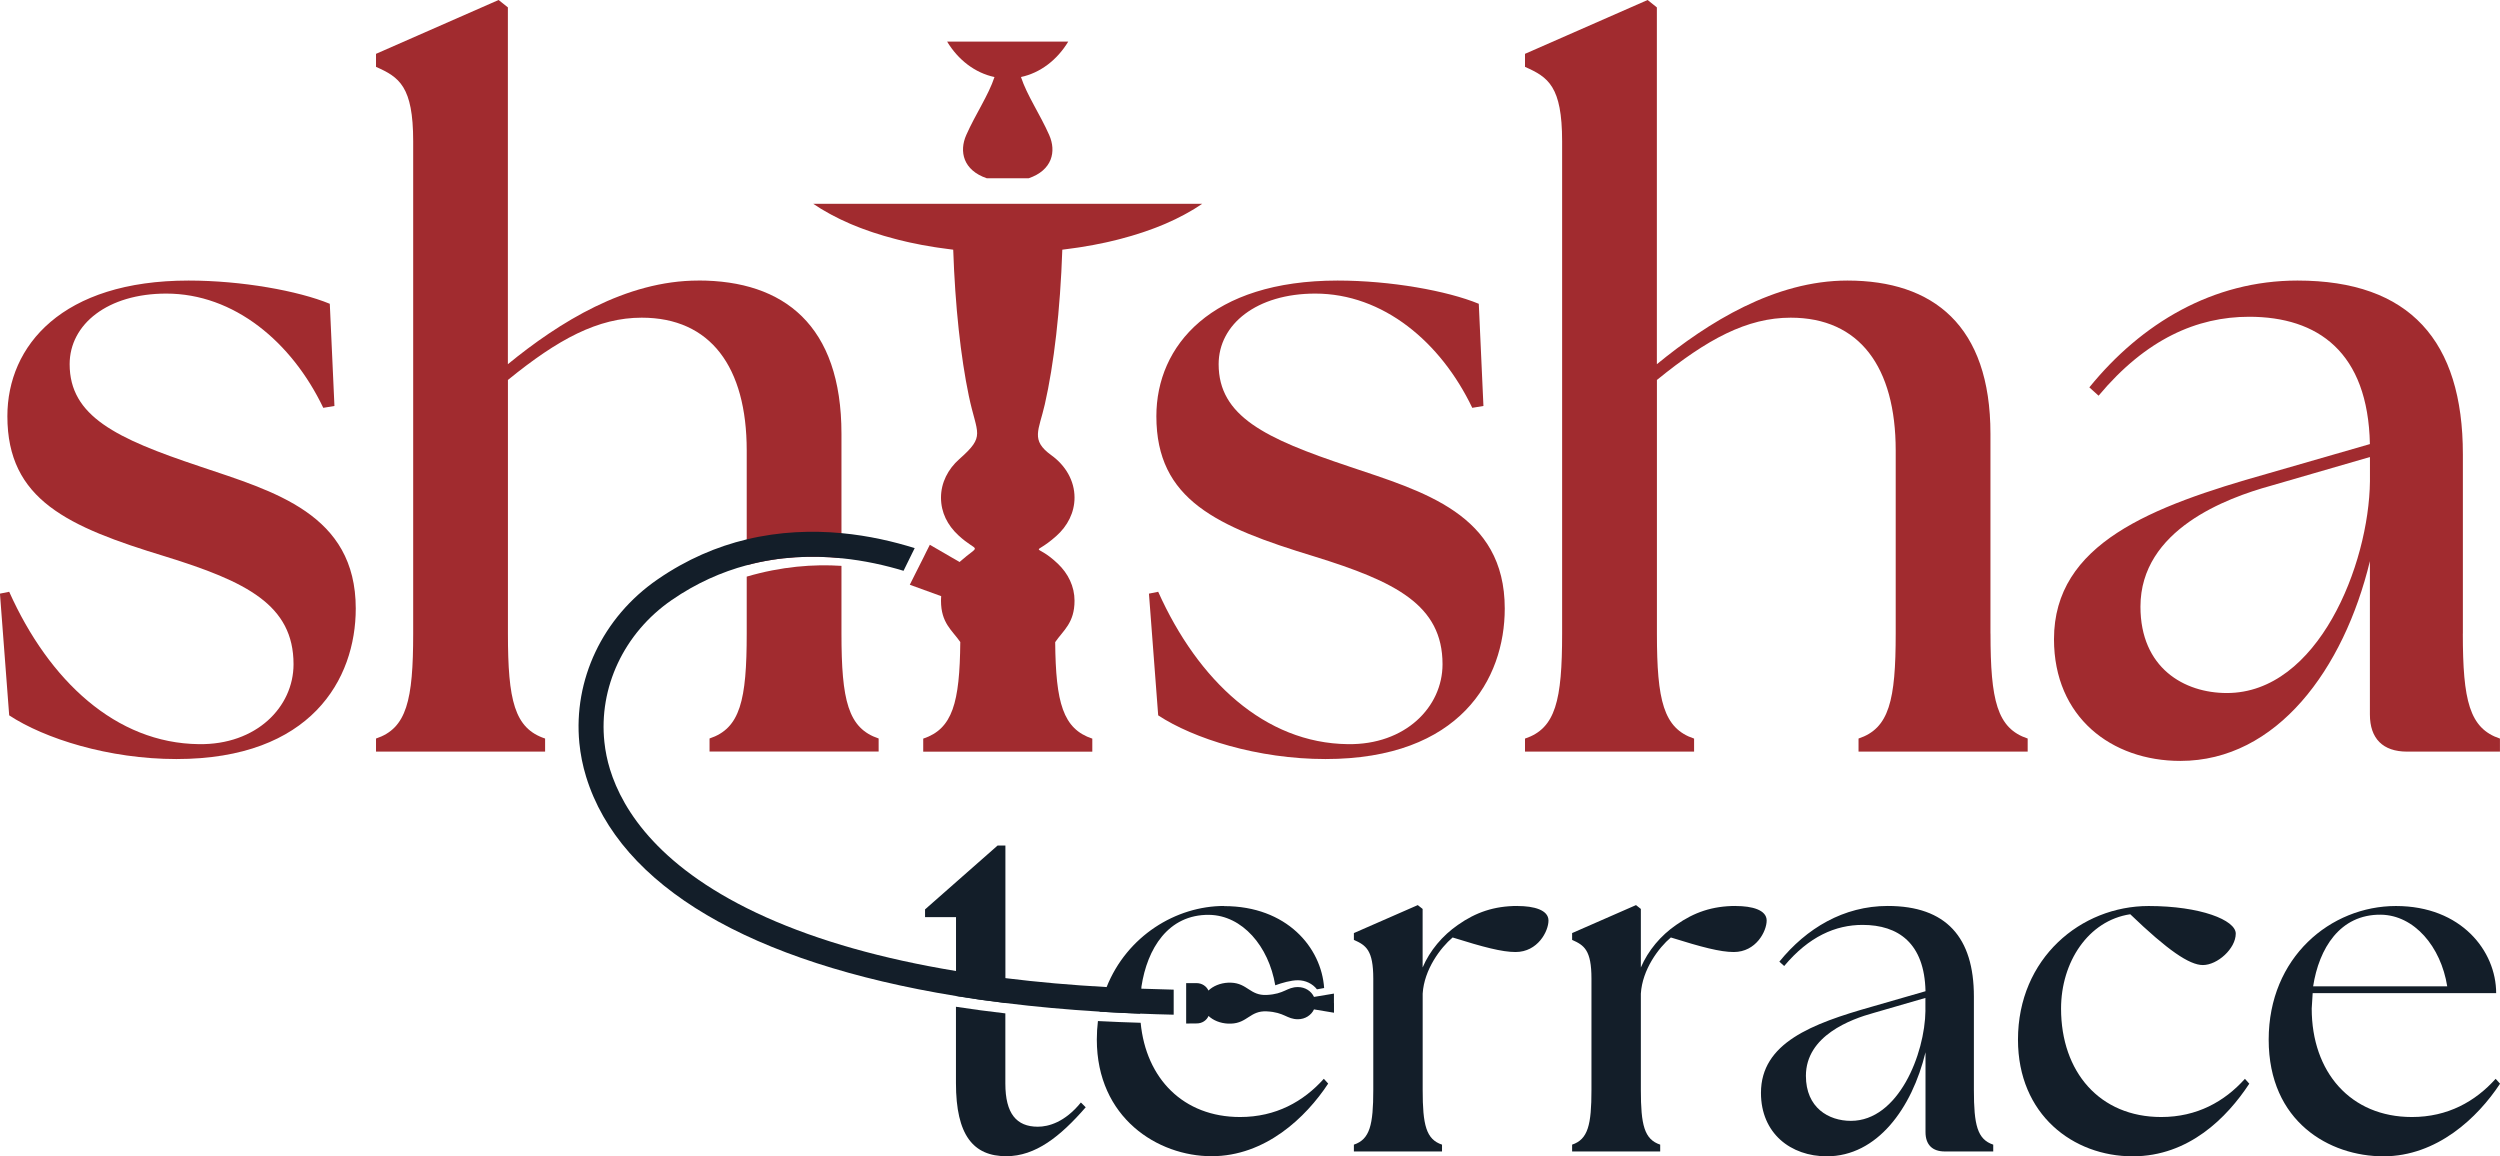 <?xml version="1.0" encoding="UTF-8"?><svg id="Layer_1" xmlns="http://www.w3.org/2000/svg" viewBox="0 0 495 228.94"><defs><style>.cls-1,.cls-2{fill:#a12b2f;}.cls-1,.cls-3{fill-rule:evenodd;}.cls-4,.cls-3{fill:#131e29;}</style></defs><path class="cls-4" d="M214.01,218.3c-3.17,3.92-6.43,4.79-8.52,4.79-4.22,0-6.43-2.59-6.43-8.54v-13.9c-3.4-.39-6.65-.83-9.78-1.31v15.11c0,10.35,3.45,14.48,9.97,14.48,5.75,0,10.64-3.84,15.72-9.69l-.96-.95ZM197.53,167.41l-14.37,12.65v1.53h6.13v15.62c3.17.52,6.43.98,9.78,1.39v-31.19h-1.54Z"/><path class="cls-4" d="M242.38,179.38c-9.54,0-19.24,5.95-23.27,16.06-.15.38-.29.77-.43,1.16-.41,1.18-.74,2.42-.98,3.71,2.64.16,5.32.3,8.04.4-.01-.33-.02-.67-.02-1l.18-2.82.08-1.11.03-.46c1.14-7.47,5.27-14.28,13.41-14.18,6.55.1,11.79,6.21,13.08,13.95,1.33-.48,3.09-1,4.48-1,1.51,0,2.91.68,3.78,1.8l1.42-.26c-.54-8.02-7.4-16.22-19.8-16.22ZM262.12,213.6c-4.03,4.5-9.49,7.57-16.58,7.57-11.24,0-18.63-7.61-19.69-18.66-2.89-.08-5.71-.2-8.46-.34-.14,1.18-.22,2.41-.22,3.66,0,15.52,12.08,23.1,22.72,23.1s18.68-7.67,23.09-14.38l-.86-.95Z"/><path class="cls-4" d="M300.46,179.38c-4.6,0-8.24,1.25-11.79,3.75-3.06,2.11-5.56,5.08-6.99,8.43v-11.59l-.96-.76-12.65,5.54v1.35c2.4,1.06,3.84,2.02,3.84,7.67v22.04c0,6.9-.67,9.78-3.84,10.83v1.35h17.45v-1.35c-3.16-1.05-3.83-3.92-3.83-10.83v-19.07c.29-4.79,3.54-9.1,5.93-11.12,6.13,1.92,9.78,2.88,12.46,2.88,4.41,0,6.52-4.13,6.52-6.23s-2.88-2.88-6.14-2.88Z"/><path class="cls-4" d="M343.67,179.38c-4.6,0-8.24,1.25-11.78,3.75-3.08,2.11-5.56,5.08-7,8.43v-11.59l-.96-.76-12.65,5.54v1.35c2.39,1.06,3.83,2.02,3.83,7.67v22.04c0,6.9-.68,9.78-3.83,10.83v1.35h17.44v-1.35c-3.16-1.05-3.83-3.92-3.83-10.83v-19.07c.29-4.79,3.54-9.1,5.94-11.12,6.14,1.92,9.78,2.88,12.46,2.88,4.42,0,6.51-4.13,6.51-6.23s-2.87-2.88-6.13-2.88Z"/><path class="cls-4" d="M390.83,215.8v-18.49c0-11.7-5.47-17.93-17.06-17.93-8.73,0-16.1,4.42-21.46,11.03l.96.86c4.89-5.84,10.16-8.14,15.52-8.14,7.09,0,12.26,3.64,12.46,13.13l-10.64,3.07c-11.88,3.36-21.94,7.18-21.94,17.06,0,8.05,5.93,12.56,13.03,12.56,9.97,0,16.87-9.5,19.55-20.6v15.8c0,2.5,1.35,3.84,3.83,3.84h9.58v-1.35c-3.16-1.05-3.83-3.92-3.83-10.83ZM381.24,200.08c-.1,8.63-5.37,21.85-14.76,21.85-4.41,0-8.91-2.59-8.91-8.91,0-7.96,8.91-11.22,13.41-12.46l10.25-2.97v2.48Z"/><path class="cls-4" d="M444.5,213.6c-4.03,4.5-9.49,7.57-16.58,7.57-12.17,0-19.83-8.91-19.83-21.47,0-9.19,5.37-17.43,13.7-18.68,7.38,7.1,11.7,10.06,14.38,10.06,2.88,0,6.51-3.25,6.51-6.23,0-2.67-7-5.46-17.25-5.46-13.41,0-25.87,10.35-25.87,26.46,0,14.85,10.92,23.1,22.71,23.1,11.12,0,18.68-7.67,23.09-14.38l-.85-.95Z"/><path class="cls-4" d="M494.14,213.6c-4.03,4.5-9.49,7.57-16.58,7.57-12.17,0-19.84-8.91-19.84-21.47l.19-3.06h36.33c0-8.33-6.9-17.25-19.84-17.25s-25.2,10.16-25.2,26.46,12.08,23.1,22.71,23.1,18.69-7.67,23.1-14.38l-.86-.95ZM471.43,181.11c6.6.1,11.87,6.33,13.12,14.18h-26.55c1.16-7.47,5.27-14.28,13.43-14.18Z"/><path class="cls-2" d="M39.54,92.34c-16.56-5.52-25.75-9.93-25.75-20.23,0-7.92,7.54-13.98,19.13-13.98,13.42,0,24.84,9.56,31.09,22.62l2.21-.37-.92-20.23c-6.26-2.58-17.48-4.6-27.96-4.6-25.03,0-35.88,12.87-35.88,26.86,0,16.56,11.96,21.89,31.27,27.77,16.01,4.96,25.39,9.57,25.39,21.34,0,8.46-7.36,16-18.77,15.82-16.38-.19-29.61-12.51-37.53-30.17l-1.83.37,1.83,24.1c6.99,4.6,19.69,8.65,33.11,8.65,26.67,0,35.51-15.82,35.51-29.8,0-18.77-16.19-23.18-30.91-28.15Z"/><path class="cls-2" d="M138.27,55.55c-14.35,0-27.59,8.28-37.71,16.56V1.46L98.72,0l-24.27,10.66v2.58c4.6,2.03,7.36,3.87,7.36,14.72v97.49c0,13.24-1.29,18.76-7.36,20.78v2.58h33.48v-2.58c-6.08-2.02-7.36-7.54-7.36-20.78v-50.22c9.93-8.09,17.84-12.33,26.49-12.33,13.62,0,20.79,9.75,20.79,26.31v22.7c6.57-1.76,12.98-1.97,18.76-1.39v-24.63c0-21.52-11.42-30.35-28.33-30.35ZM166.61,125.45v-13.41c-5.52-.36-11.87.11-18.76,2.13v11.27c0,13.24-1.29,18.76-7.36,20.78v2.58h33.48v-2.58c-6.06-2.02-7.36-7.54-7.36-20.78Z"/><path class="cls-2" d="M267.05,92.34c-16.56-5.52-25.76-9.93-25.76-20.23,0-7.92,7.55-13.98,19.13-13.98,13.43,0,24.84,9.56,31.09,22.62l2.21-.37-.92-20.23c-6.25-2.58-17.48-4.6-27.96-4.6-25.02,0-35.88,12.87-35.88,26.86,0,16.56,11.96,21.89,31.28,27.77,16,4.96,25.38,9.57,25.38,21.34,0,8.46-7.36,16-18.77,15.82-16.37-.19-29.61-12.51-37.53-30.17l-1.83.37,1.83,24.1c6.99,4.6,19.69,8.65,33.12,8.65,26.67,0,35.5-15.82,35.5-29.8,0-18.77-16.19-23.18-30.9-28.15Z"/><path class="cls-2" d="M394.11,125.45v-39.55c0-21.52-11.4-30.35-28.33-30.35-14.36,0-27.59,8.27-37.72,16.56V1.47l-1.83-1.47-24.28,10.66v2.58c4.6,2.03,7.35,3.86,7.35,14.72v97.49c0,13.25-1.28,18.77-7.35,20.79v2.58h33.48v-2.58c-6.07-2.02-7.36-7.54-7.36-20.79v-50.22c9.94-8.09,17.84-12.33,26.49-12.33,13.61,0,20.79,9.75,20.79,26.31v36.23c0,13.25-1.29,18.77-7.36,20.79v2.58h33.49v-2.58c-6.07-2.02-7.36-7.54-7.36-20.79Z"/><path class="cls-2" d="M487.65,125.45v-35.5c0-22.44-10.49-34.4-32.75-34.4-16.74,0-30.91,8.46-41.21,21.15l1.83,1.65c9.38-11.23,19.51-15.63,29.8-15.63,13.61,0,23.55,6.98,23.92,25.21l-20.42,5.89c-22.81,6.44-42.13,13.79-42.13,32.74,0,15.45,11.4,24.1,25.02,24.1,19.13,0,32.38-18.21,37.53-39.55v30.36c0,4.78,2.58,7.35,7.36,7.35h18.39v-2.58c-6.06-2.02-7.35-7.54-7.35-20.79ZM469.25,95.28c-.19,16.56-10.3,41.94-28.33,41.94-8.46,0-17.11-4.96-17.11-17.1,0-15.27,17.11-21.53,25.75-23.92l19.69-5.71v4.79Z"/><path class="cls-2" d="M196.91,15.25c-1.2,3.64-3.76,7.35-5.59,11.48-1.45,3.28-.6,6.98,4.07,8.57h8.28c4.67-1.59,5.52-5.29,4.07-8.57-1.82-4.12-4.39-7.84-5.59-11.48,3.85-.82,7.18-3.4,9.36-7.01h-23.98c2.18,3.61,5.51,6.19,9.36,7.01Z"/><path class="cls-2" d="M228.48,40.35h-67.46c.48.33.99.65,1.5.97.16.1.32.19.48.28.38.23.77.45,1.17.67.18.1.35.19.53.29.46.25.93.48,1.41.72.11.05.21.11.32.16.59.28,1.2.56,1.82.83.16.07.33.14.5.21.47.2.95.39,1.44.58.21.08.42.16.64.24.5.19,1,.37,1.51.54.18.06.35.12.53.18.69.23,1.39.45,2.1.66.13.04.26.07.39.11.59.17,1.2.34,1.81.5.23.06.46.12.69.18.55.14,1.1.27,1.66.4.22.05.44.1.66.15,1.54.34,3.13.64,4.75.89.23.04.47.07.71.11.6.09,1.21.17,1.82.25.25.03.51.07.76.1.18.02.35.05.52.07-.02,0-.03-.01-.05-.01.02,0,.04,0,.05,0,.38,11.23,1.49,21.28,3.09,28.96,1.61,7.72,3.4,7.84-1.88,12.51-2.25,1.99-3.63,4.68-3.63,7.63s1.29,5.45,3.4,7.42c4.06,3.77,4.66,1.45.23,5.36-2.25,1.99-3.63,4.68-3.63,7.63,0,4.44,2.22,5.86,3.82,8.18-.11,12.04-1.53,17.19-7.34,19.13v2.58h33.48v-2.58c-5.81-1.93-7.24-7.08-7.35-19.11,1.61-2.34,3.83-3.79,3.83-8.2,0-2.82-1.26-5.39-3.33-7.35-4.73-4.48-5.15-1.14-.3-5.44,2.24-1.98,3.63-4.67,3.63-7.62,0-3.36-1.78-6.37-4.6-8.4-4.16-3.01-2.47-4.85-1.28-10.09,1.79-7.86,3.05-18.53,3.46-30.61.02,0,.03,0,.05,0-.02,0-.03.01-.05.01.18-.02.35-.04.52-.07.26-.03.51-.06.76-.1.61-.08,1.21-.16,1.81-.25.24-.04.48-.07.71-.11,1.62-.26,3.21-.55,4.75-.89.22-.05.44-.1.67-.15.56-.13,1.11-.26,1.66-.4.23-.06.47-.12.7-.18.61-.16,1.21-.33,1.8-.5.13-.04.26-.07.39-.11.71-.21,1.41-.43,2.1-.66.18-.06.35-.12.53-.18.51-.18,1.02-.36,1.51-.54.21-.08.43-.16.64-.24.49-.19.97-.38,1.44-.58.16-.07.33-.14.5-.21.62-.27,1.23-.54,1.82-.83.11-.05.21-.11.32-.16.48-.24.95-.48,1.41-.72.18-.09.35-.19.53-.29.4-.22.79-.44,1.17-.67.16-.09.32-.19.47-.28.52-.32,1.02-.64,1.5-.97h-9.58Z"/><path class="cls-3" d="M264.12,198.62v-1.89s-3.95.66-3.95.66c-.53-1.15-1.75-1.95-3.17-1.95-2.24,0-2.63,1.38-6.2,1.56-3.28.16-3.81-2.32-7.06-2.43-.06,0-.12,0-.18,0h-.06c-.1,0-.2,0-.3,0-.01,0-.02,0-.03,0-1.58.08-2.97.67-3.9,1.56-.38-.86-1.29-1.47-2.34-1.47h-2.07v8l2.11-.02c1.05,0,1.95-.61,2.32-1.48.92.87,2.31,1.45,3.88,1.52h.03c.1,0,.2,0,.3,0h.06c.06,0,.12,0,.18,0,3.26-.11,3.78-2.59,7.06-2.43,3.57.18,3.96,1.56,6.2,1.56,1.42,0,2.64-.81,3.17-1.95l3.95.66h.01s0-1.9,0-1.9Z"/><path class="cls-4" d="M232.39,195.95v4.96c-2.25-.05-4.47-.12-6.66-.21-2.72-.1-5.4-.24-8.04-.4-6.47-.4-12.69-.96-18.63-1.7-3.35-.4-6.6-.87-9.78-1.39-40.62-6.62-66.55-21.68-73.23-43.42-.68-2.21-1.12-4.44-1.34-6.69-1.2-12.41,4.54-24.84,15.48-32.37,5.84-4.03,11.82-6.53,17.65-7.93,6.57-1.58,12.96-1.78,18.76-1.24,5.46.51,10.4,1.68,14.51,2.97l-.55,1.11-1.66,3.38c-3.55-1.08-7.72-2.03-12.3-2.49-5.78-.58-12.2-.38-18.76,1.39-4.93,1.32-9.94,3.51-14.84,6.89-9.51,6.56-14.48,17.38-13.33,28.12.19,1.82.56,3.62,1.11,5.41,2.52,8.17,9.91,19.87,30.88,29.27,10.46,4.68,23.03,8.24,37.62,10.65,3.16.53,6.42.99,9.78,1.41,6.35.79,13.03,1.38,20.04,1.77,2.26.13,4.54.24,6.86.32,2.11.08,4.25.14,6.42.19Z"/><polygon class="cls-1" points="196.04 114.79 191.08 119.75 186.36 118.04 180.28 115.83 180.14 115.78 180.6 114.86 181.16 113.74 182.84 110.41 183.39 109.29 184.11 107.86 184.18 107.91 189.98 111.27 196.04 114.79"/></svg>